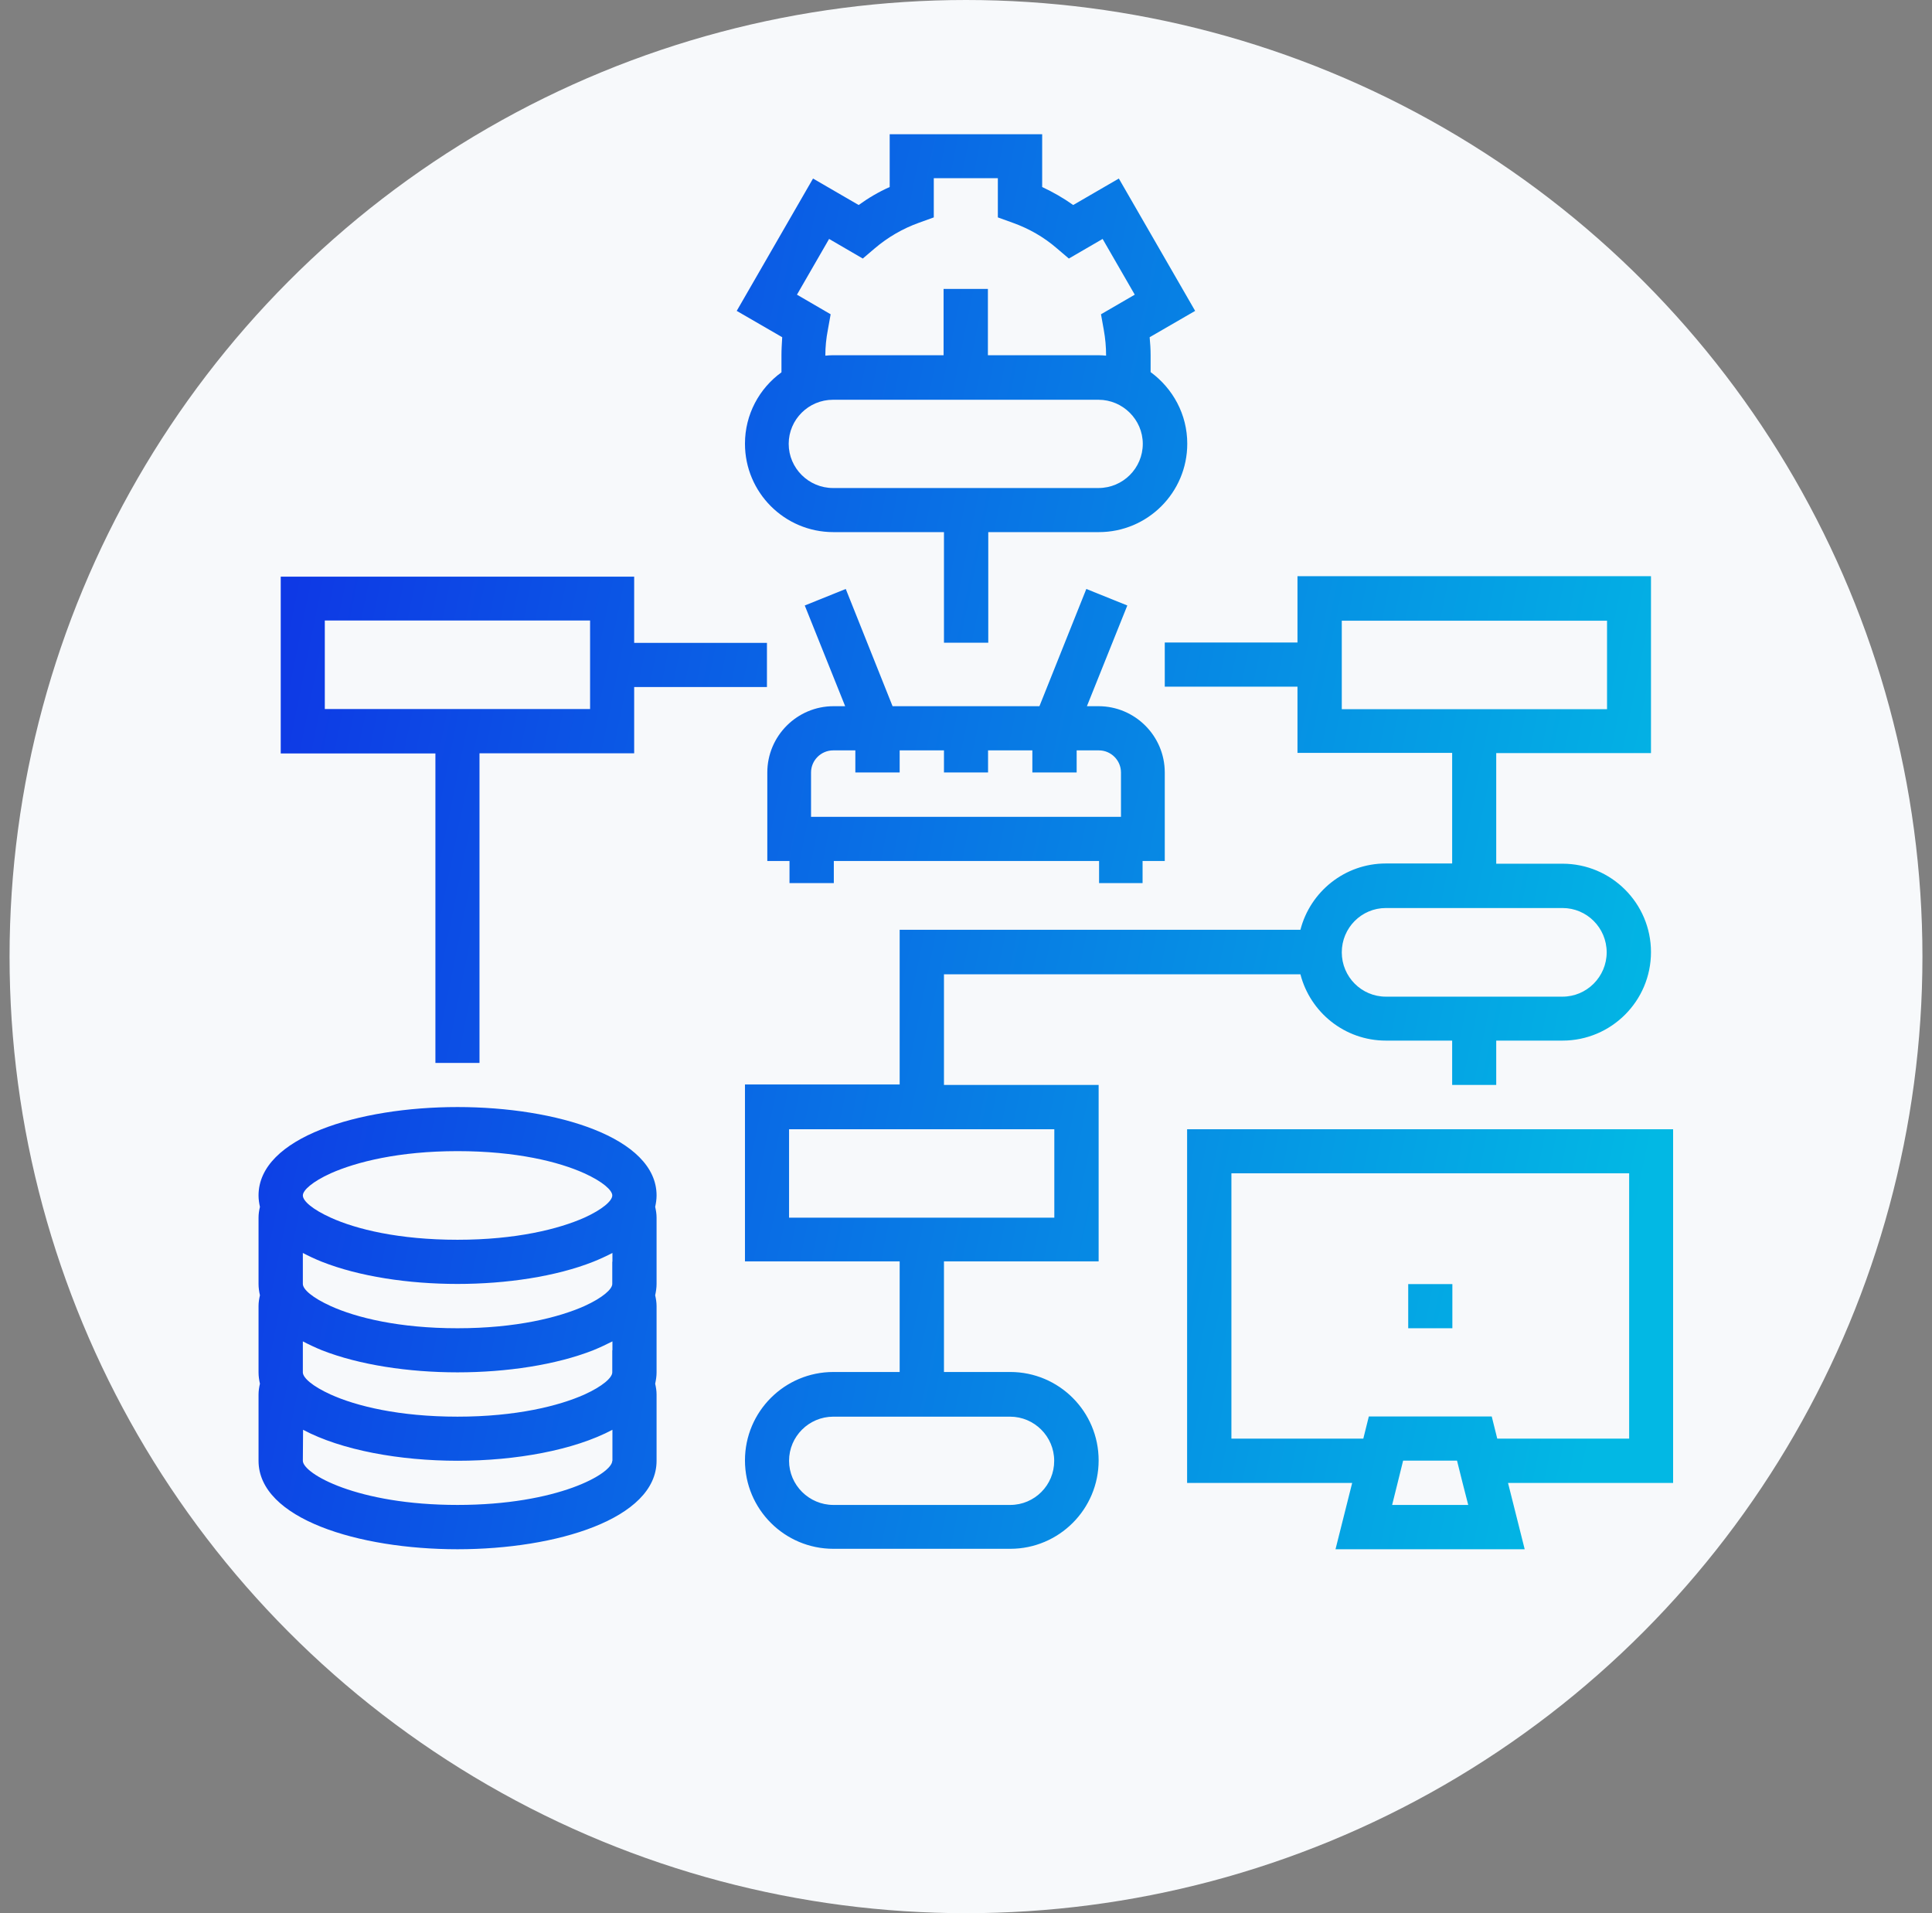 <svg xmlns="http://www.w3.org/2000/svg" width="101" height="100" viewBox="0 0 101 100" fill="none"><rect x="0" y="0" width="101" height="100" fill="#808080" stroke="none"/><circle cx="50.5" cy="50" r="50" fill="#F7F9FB"></circle><g clip-path="url(#clip0_847_3624)"><path d="M40.853 18.567V19.461C39.693 20.301 38.945 21.662 38.945 23.192C38.945 25.743 41.015 27.813 43.567 27.813H49.348V33.594H51.664V27.813H57.445C59.997 27.813 62.067 25.743 62.067 23.192C62.067 21.654 61.311 20.301 60.151 19.449V18.567C60.151 18.262 60.132 17.942 60.101 17.626L62.479 16.25L58.49 9.332L56.104 10.716C55.592 10.35 55.048 10.041 54.482 9.775V7.016H46.511V9.775C45.937 10.03 45.393 10.35 44.889 10.716L42.503 9.332L38.514 16.25L40.892 17.626C40.873 17.954 40.853 18.262 40.853 18.567ZM57.426 25.508H43.547C42.275 25.508 41.231 24.471 41.231 23.199C41.231 21.931 42.268 20.895 43.547 20.895H57.426C58.694 20.895 59.742 21.931 59.742 23.199C59.742 24.471 58.706 25.508 57.426 25.508ZM57.426 18.567H51.645V15.102H49.328V18.567H43.547C43.412 18.567 43.281 18.578 43.147 18.59V18.567C43.147 18.139 43.189 17.695 43.281 17.225L43.424 16.427L41.663 15.402L43.343 12.489L45.104 13.514L45.729 12.982C46.419 12.396 47.197 11.945 48.045 11.641L48.816 11.363V9.313H52.165V11.363L52.936 11.641C53.788 11.945 54.566 12.388 55.252 12.982L55.877 13.514L57.642 12.489L59.322 15.402L57.557 16.427L57.7 17.225C57.785 17.695 57.823 18.127 57.823 18.567V18.59C57.7 18.578 57.569 18.567 57.426 18.567ZM49.34 50.926H67.983C68.495 52.915 70.299 54.391 72.45 54.391H75.915V56.707H78.219V54.391H81.684C84.236 54.391 86.309 52.318 86.309 49.766C86.309 47.215 84.236 45.145 81.684 45.145H78.219V39.364H86.309V30.117H67.829V33.582H60.891V35.891H67.829V39.352H75.915V45.133H72.45C70.299 45.133 68.495 46.609 67.983 48.598H47.032V56.684H38.945V65.93H47.032V71.712H43.567C41.015 71.712 38.945 73.781 38.945 76.333C38.945 78.884 41.015 80.954 43.567 80.954H52.813C55.364 80.954 57.434 78.884 57.434 76.333C57.434 73.781 55.364 71.712 52.813 71.712H49.348V65.93H57.434V56.707H49.348V50.926H49.34ZM70.145 32.445H84.012V37.067H70.145V32.445ZM72.45 47.461H81.684C82.956 47.461 83.993 48.494 83.993 49.778C83.993 51.05 82.956 52.094 81.684 52.094H72.45C71.178 52.094 70.145 51.057 70.145 49.778C70.145 48.494 71.178 47.461 72.45 47.461ZM52.813 78.661H43.567C42.298 78.661 41.25 77.624 41.25 76.352C41.25 75.084 42.287 74.047 43.567 74.047H52.801C54.073 74.047 55.11 75.084 55.11 76.352C55.117 77.624 54.085 78.661 52.813 78.661ZM55.117 63.645H41.25V59.024H55.117V63.645ZM22.762 55.559H25.067V39.375H33.153V35.91H40.094V33.602H33.153V30.141H14.676V39.383H22.762V55.559ZM16.98 32.434H30.848V37.059H16.98V32.434ZM59.731 46.158V45.002H60.891V40.377C60.891 38.462 59.33 36.912 57.426 36.912H56.821L58.933 31.648L56.79 30.784L54.339 36.912H46.661L44.214 30.784L42.071 31.648L44.183 36.912H43.578C41.663 36.912 40.113 38.473 40.113 40.377V45.002H41.273V46.158H43.59V45.002H57.457V46.158H59.731ZM42.399 40.377C42.399 39.741 42.923 39.221 43.559 39.221H44.715V40.377H47.032V39.221H49.348V40.377H51.653V39.221H53.969V40.377H56.285V39.221H57.445C58.081 39.221 58.602 39.741 58.602 40.377V42.694H42.399V40.377ZM87.477 59.024H62.059V77.512H70.688L69.817 80.977H79.707L78.836 77.512H87.466V59.024H87.477ZM78.273 75.196L77.984 74.036H71.559L71.27 75.196H64.375V61.328H85.168V75.196H78.273ZM76.755 78.661H72.777L73.066 77.501L73.352 76.344H76.169L76.458 77.501L76.755 78.661ZM75.926 69.426C73.618 69.426 75.926 69.426 73.618 69.426V67.118H75.926V69.426ZM23.918 57.864C18.753 57.864 13.516 59.452 13.516 62.485C13.516 62.693 13.546 62.886 13.589 63.082C13.546 63.263 13.516 63.448 13.516 63.645V67.11C13.516 67.314 13.546 67.507 13.589 67.703C13.546 67.888 13.516 68.073 13.516 68.266V71.731C13.516 71.935 13.546 72.132 13.589 72.325C13.546 72.51 13.516 72.695 13.516 72.891V76.352C13.516 79.385 18.746 80.977 23.918 80.977C29.094 80.977 34.324 79.385 34.324 76.352V72.891C34.324 72.695 34.293 72.51 34.251 72.325C34.293 72.132 34.324 71.935 34.324 71.731V68.266C34.324 68.073 34.293 67.888 34.251 67.703C34.293 67.507 34.324 67.314 34.324 67.11V63.645C34.324 63.448 34.293 63.263 34.251 63.082C34.293 62.886 34.324 62.693 34.324 62.485C34.324 59.452 29.087 57.864 23.918 57.864ZM32.008 76.352C32.008 77.019 29.167 78.661 23.918 78.661C18.661 78.661 15.832 77.019 15.832 76.352L15.844 74.733C17.852 75.801 20.896 76.352 23.93 76.352C26.963 76.352 30.008 75.801 32.016 74.733V76.352H32.008ZM32.008 70.575V71.731C32.008 72.008 31.503 72.459 30.551 72.891C29.218 73.485 26.986 74.047 23.918 74.047C20.854 74.047 18.622 73.492 17.289 72.891C16.337 72.459 15.832 72.016 15.832 71.731V70.112C16.14 70.274 16.468 70.428 16.826 70.575C18.777 71.342 21.359 71.731 23.918 71.731C26.481 71.731 29.063 71.342 31.014 70.575C31.372 70.428 31.7 70.274 32.016 70.112V70.575H32.008ZM32.008 65.95V67.11C32.008 67.383 31.503 67.834 30.551 68.266C29.218 68.86 26.986 69.426 23.918 69.426C20.854 69.426 18.622 68.871 17.289 68.266C16.337 67.834 15.832 67.395 15.832 67.11V65.491C16.14 65.653 16.468 65.807 16.826 65.95C18.777 66.721 21.359 67.11 23.918 67.11C26.481 67.11 29.063 66.721 31.014 65.95C31.372 65.807 31.7 65.653 32.016 65.491V65.95H32.008ZM32.008 62.485C32.008 62.762 31.503 63.213 30.551 63.645C29.218 64.238 26.986 64.801 23.918 64.801C20.854 64.801 18.622 64.25 17.289 63.645C16.337 63.213 15.832 62.774 15.832 62.485C15.832 62.211 16.337 61.76 17.289 61.328C18.622 60.735 20.854 60.168 23.918 60.168C26.986 60.168 29.218 60.723 30.551 61.328C31.503 61.76 32.008 62.211 32.008 62.485Z" fill="url(#paint0_linear_847_3624)"></path></g><defs><linearGradient id="paint0_linear_847_3624" x1="13.5" y1="39.5" x2="87.5" y2="54.5" gradientUnits="userSpaceOnUse"><stop stop-color="#0E39E5"></stop><stop offset="1" stop-color="#02B8E4"></stop></linearGradient><clipPath id="clip0_847_3624"><rect width="74" height="74" fill="white" transform="translate(13.5 7)"></rect></clipPath></defs></svg>